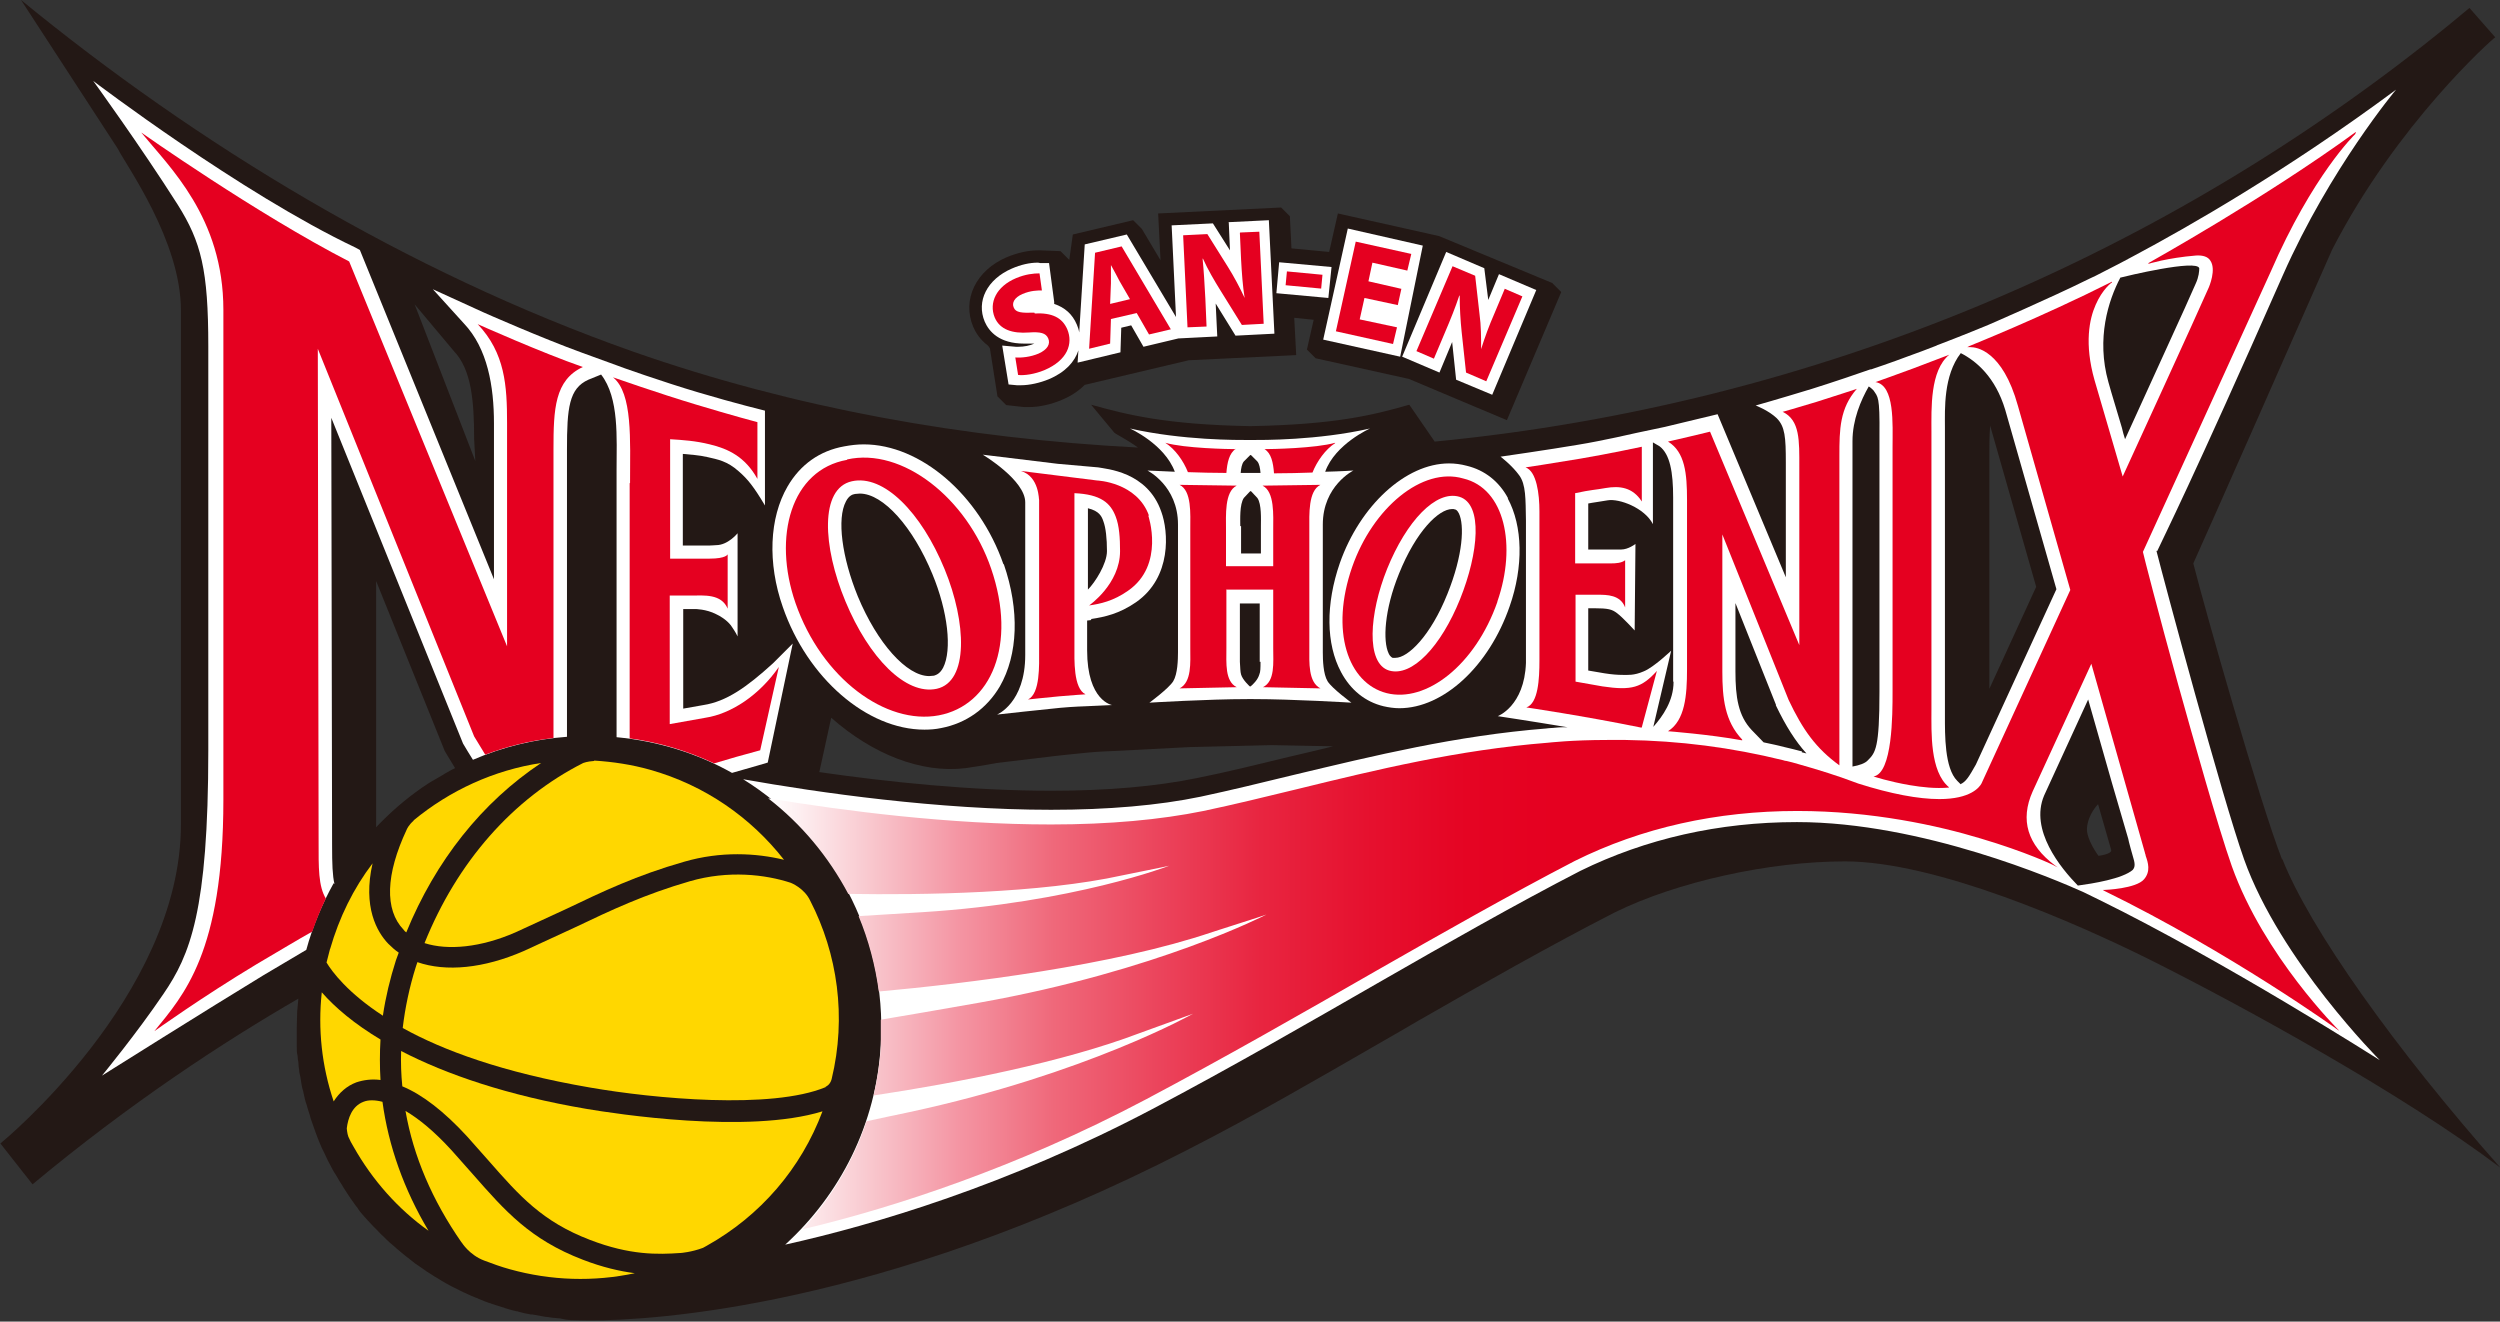 <?xml version="1.0" encoding="UTF-8"?><svg id="_レイヤー_1" xmlns="http://www.w3.org/2000/svg" width="63.01" height="33.31" xmlns:xlink="http://www.w3.org/1999/xlink" viewBox="0 0 63.01 33.31"><rect x="0" y="0" width="63.01" height="33.31" fill="#333333" stroke="none"/><defs><style>.cls-1{fill:#e50020;}.cls-2{fill:url(#_名称未設定グラデーション_7);}.cls-3{fill:#231815;}.cls-4{fill:#fff;}.cls-5{fill:gold;}</style><linearGradient id="_名称未設定グラデーション_7" x1="19.37" y1="17.13" x2="59.38" y2="17.13" gradientUnits="userSpaceOnUse"><stop offset="0" stop-color="#fff"/><stop offset=".06" stop-color="#f9cbd1"/><stop offset=".12" stop-color="#f495a3"/><stop offset=".18" stop-color="#ef687a"/><stop offset=".25" stop-color="#eb425a"/><stop offset=".31" stop-color="#e82540"/><stop offset=".38" stop-color="#e6102e"/><stop offset=".44" stop-color="#e50423"/><stop offset=".5" stop-color="#e50020"/></linearGradient></defs><path class="cls-3" d="M57.52,21.67c-.57-1.46-1.94-6.29-2.24-7.47.23-.5,2.78-6.27,3.5-7.91,1.63-3.17,4.03-5.3,4.11-5.35l-.65-.74-.52.43c-7.11,5.78-15.92,9.57-25.56,10.5l-.64-.93s0,0,0,0c0,0,0,0,0,0h0s0,0,0,0c-.93.27-1.9.5-3.99.54,0,0-.01,0-.02,0,0,0-.01,0-.02,0-2.09-.04-3.06-.28-3.99-.54,0,0,.57.69.59.71.03.03.32.17.59.37-4.38-.23-8.65-.99-12.73-2.42C10.25,6.85,4.96,3.63.53,0c0,0,2.44,3.75,2.44,3.75.21.42,1.59,2.32,1.59,4.07v12.96c0,4.33-4.55,8.04-4.55,8.04l.81,1.03c2.46-2.05,4.83-3.6,6.7-4.68-.01.11-.02.22-.03.33,0,.13-.01.25-.01.37,0,.04,0,.08,0,.12,0,.08,0,.17,0,.25,0,.05,0,.1,0,.15,0,.07,0,.15.02.22,0,.05.01.11.02.16,0,.07.01.14.02.2,0,.06.02.11.03.17.01.06.02.13.03.19.01.06.02.11.04.17.01.06.03.12.04.18.01.06.03.11.05.17.02.06.03.12.05.17.02.06.04.11.05.17.02.06.04.11.06.17.02.06.04.11.06.17.02.05.04.11.06.16.02.06.05.11.07.17.02.05.04.1.07.15.03.06.05.11.08.17.02.05.05.1.07.14.03.06.06.11.09.17.03.05.05.09.08.13.03.06.07.11.1.17.03.04.05.08.08.13.04.06.07.11.11.17.03.04.05.08.08.12.04.06.08.11.12.17.03.04.06.07.08.11.04.06.09.11.13.16.03.03.06.07.09.1.05.05.1.11.15.16.03.03.06.06.09.09.05.05.1.11.16.16.03.03.06.06.09.09.05.05.11.1.17.15.03.03.06.05.09.08.06.05.12.1.18.15.03.02.06.05.09.07.06.05.13.1.19.15.03.02.06.04.09.06.07.05.13.09.2.14.03.02.06.04.08.05.07.05.14.09.21.13.03.02.05.03.08.05.07.04.15.09.23.13.03.01.05.03.08.04.08.04.16.08.24.12.02.01.05.02.07.03.08.04.17.08.25.11.02,0,.05.02.07.03.09.04.18.07.26.1.02,0,.04.01.06.02.09.03.18.06.28.09.02,0,.04.01.06.02.1.03.19.06.29.08.02,0,.03,0,.05.01.1.03.2.05.31.07.01,0,.02,0,.04,0,.11.02.22.04.33.06,0,0,.01,0,.02,0,.11.02.23.03.35.04,0,0,0,0,0,0,.08.02.18.04.28.04.09,0,.25.01.47.01,1.57,0,7.28-.31,15.02-4.28,1.69-.86,3.32-1.81,4.9-2.72.32-.18.64-.37.95-.55,1.55-.89,3.35-1.91,4.95-2.73,1.58-.78,3.91-1.29,5.81-1.29,2.29,0,5.8,1.54,7.67,2.47,2.38,1.19,6.42,3.41,8.85,5.25-2.65-2.99-4.81-6.03-5.5-7.79ZM11.44,8.85c.44.46.51,1.25.51,2.21l.03.56-1.53-3.95.99,1.18ZM9.47,14.62l1.74,4.31.03.05c.08.13.15.25.23.38-.09.04-.17.09-.26.14,0,0-.02.01-.03.02-.08.05-.16.09-.24.14-.01,0-.02.02-.04.02-.08.05-.16.1-.23.15,0,0-.02.01-.03.02-.42.29-.81.63-1.16,1v-6.23ZM32.51,19.07c-.82.2-1.59.39-2.34.54-1.02.21-2.26.32-3.67.32-2.02,0-4.12-.22-5.85-.47l.3-1.37c1.03.91,2.26,1.41,3.39,1.27h0c.14-.02.53-.08.78-.13l1.51-.18s.45-.05.77-.08c.31-.03.63-.04.64-.04l1.94-.1,2.07-.05,1.55.03c-.37.09-.74.18-1.09.26ZM50.14,17.36v-5.98c0-.13,0-.4.02-.65l1.16,4.06-1.18,2.57ZM52.89,21.57s-.31-.41-.29-.7c.03-.36.28-.6.28-.6.16.55.26.9.33,1.15.03.11-.32.15-.32.15Z"/><path class="cls-3" d="M39.14,7.14l-2.87-1.19-2.55-.57-.22.97-.95-.09-.04-.81-.22-.22-3.1.15.06,1.18-.47-.79-.22-.22-1.52.36-.09.64-.22-.22-.5-.02s-.04,0-.07,0c-.25,0-.51.06-.78.17-.78.33-1.14,1.07-.85,1.76.06.14.17.32.37.47.02.02.03.04.05.07l.19,1.21.22.22.45.05s.09,0,.13,0c.26,0,.56-.07.82-.18.24-.1.43-.23.58-.38l2.62-.62,2.71-.13-.05-.94.49.05-.17.75.22.22,2.35.52,2.47,1.04,1.37-3.23-.22-.22Z"/><path class="cls-4" d="M8.43,22.28c-.05-.21-.06-.51-.06-.97l-.02-10.78,3.32,8.21c.08.14.17.28.25.41.74-.32,1.54-.52,2.37-.58v-7.24c0-1.05.05-1.54.54-1.76l.32-.13c.46.59.39,1.61.39,2.4,0,.12,0,6.49,0,6.49v.03c0,.08,0,.15,0,.22,1.05.1,2.04.41,2.91.9.5-.14.9-.26.9-.26l.63-3-.5.5c-.66.6-1.17.96-1.75,1.05l-.51.09v-2.51s.27,0,.3,0c0,0,.28,0,.53.13.09.04.26.14.37.28.04.06.12.17.17.28v-2.6s-.24.3-.54.3c-.04,0-.1.01-.18.01h-.66v-2.31c.19.02.41.03.62.08.26.06.5.1.79.36.23.2.38.39.66.86v-2.39s-.74-.18-1.68-.46c-.88-.26-2.04-.67-2.05-.68l-.88-.32h0c-1.02-.37-2.47-1.01-2.49-1.02l-1.27-.58.78.86c.6.63.76,1.59.76,2.52v3.93l-3.38-8.3-.11-.06C6.07,4.87,2.35,2.04,2.35,2.04c0,0,1.19,1.64,2.13,3.12.59.94.77,1.64.77,3.57v10.18c0,4.06-.46,5.16-1.13,6.14-.67.99-1.55,2.06-1.55,2.06,0,0,2.72-1.71,4.07-2.53.42-.25.78-.46,1.08-.64.16-.59.4-1.16.69-1.68Z"/><path class="cls-4" d="M54.37,13.89c.17-.37.85-1.7,3.17-6.96,1.19-2.69,2.85-4.67,2.85-4.67-2.75,2.04-5.24,3.46-6.61,4.19,0,0,0,0,0,0-.33.18-.65.34-.96.5-.11.05-.17.08-.17.08,0,0,0,0,0,0-.99.49-2.54,1.16-2.54,1.16,0,0-.6.25-1.23.49-.04.02-.07.02-.07.03,0,0,0,0,0,0-.25.1-.5.19-.72.27-.42.16-.93.33-.93.33h-.02c-.34.12-.9.31-1.47.49-.85.26-1.42.42-1.42.42,0,0,.32.12.53.32.21.21.23.48.23,1.12v2.89s-1.72-4.11-1.72-4.11l-1.33.32-.71.15s-.86.2-1.48.3c-.7.12-1.95.3-1.95.3,0,0,.29.22.47.47.17.23.16.59.17,1.14v3.59s0,0,0,0c-.04,1.09-.71,1.34-.71,1.34,0,0,.8.12,1.76.28-.04,0-.08,0-.12,0-.13,0-.24.02-.31.02-.03,0-.1.01-.1.01-2.28.18-4.36.69-6.37,1.17-.82.2-1.6.39-2.35.55-1.06.22-2.33.33-3.77.33-2.84,0-5.85-.43-7.76-.77,2.22,1.38,3.63,3.89,3.47,6.68-.11,2.02-1.03,3.79-2.41,5.05,2.25-.5,5.61-1.5,9.24-3.41,2.01-1.06,3.95-2.18,5.83-3.26,1.55-.89,3.36-1.92,4.97-2.75,1.65-.81,3.49-1.23,5.46-1.23,3.16,0,6.54,1.46,7.21,1.76l.39.19c3.16,1.55,7.06,4.03,7.09,4.05,0,0-2.51-2.51-3.42-5.06-.56-1.58-2.01-6.99-2.21-7.78ZM42.18,17.19c0,.47-.27.86-.51,1.13l.45-1.92s-.44.42-.69.52c-.25.11-.41.09-.54.09-.12,0-.26-.01-.45-.04l-.41-.07v-1.57h.14c.37,0,.46.03.58.12.14.1.45.44.45.44l.02-2.18s-.18.14-.36.14c-.13,0-.83,0-.83,0v-1.16c.09-.02.39-.06.49-.08.29-.05.93.19,1.14.6v-2.06s.17.1.17.1c.26.2.34.65.34,1.29v4.63ZM45.42,18.94c-.1-.03-.4-.1-.4-.1-.19-.05-.38-.09-.57-.13l-.3-.31c-.34-.36-.41-.83-.41-1.48v-1.72l1.02,2.56v.02c.25.52.49.9.77,1.21-.04-.01-.08-.02-.12-.03ZM47.37,10.97c0,.06,0,.24,0,.3v6.17c0,1.41-.1,1.53-.29,1.72-.07.08-.22.13-.39.16v-8.2c0-.54.21-1.03.41-1.38.05.03.09.07.12.1.11.17.16.13.15,1.13ZM53.43,7c.15-.04,1.94-.47,2-.24,0,.07-.01.22-.09.39-.19.45-1.22,2.68-1.78,3.92-.03-.1-.06-.19-.08-.29-.14-.48-.24-.79-.34-1.15-.31-1.1,0-2.06.3-2.63ZM49.41,19.76s-.05-.05-.08-.08c-.32-.32-.31-1.16-.31-1.64v-7.16s0-.11,0-.11c0-.46-.04-1.3.4-1.87.39.2.87.6,1.12,1.43l1.29,4.52-2.03,4.42c-.17.3-.25.44-.4.5ZM53.76,21.92c-.26.23-1.02.35-1.39.4-.43-.44-1.22-1.4-.85-2.27l1.11-2.42c.36,1.28.9,3.15,1.01,3.51,0,.03.12.46.13.49.06.19.02.25-.02.3Z"/><path class="cls-4" d="M38.01,12.56c-.23-.43-.59-.71-1.04-.82-.15-.04-.3-.06-.45-.06-1.09,0-2.24,1.06-2.75,2.51-.36,1.04-.35,2.04.03,2.75.24.45.61.75,1.07.86.13.03.27.05.4.05,1.11,0,2.26-1.06,2.78-2.57.35-1,.33-2.02-.05-2.72ZM35.1,16.58s-.06-.02-.1-.11c-.15-.31-.11-1.1.26-2.01.43-1.07,1-1.63,1.34-1.63.03,0,.05,0,.07.01.02,0,.06.02.1.1.14.29.11,1.04-.29,2.03-.42,1.05-.99,1.61-1.31,1.61-.02,0-.05,0-.07,0Z"/><path class="cls-4" d="M25.29,14.22c-.61-1.75-2.09-3.02-3.52-3.02-.17,0-.33.02-.49.05-.62.11-1.11.46-1.43,1.01-.46.79-.51,1.93-.12,3.04.62,1.79,2.12,3.09,3.57,3.09h0c.14,0,.28-.01.42-.04.63-.12,1.15-.49,1.48-1.05.46-.8.5-1.92.1-3.08ZM23.42,17.04c-.57,0-1.31-.83-1.8-2.01-.4-.98-.53-1.96-.3-2.39.07-.14.16-.18.23-.19.04,0,.08-.01.12-.01.59,0,1.34.84,1.83,2.03.39.94.5,1.91.27,2.36-.08.15-.17.18-.23.2-.04,0-.08.01-.12.01Z"/><path class="cls-4" d="M27.51,15.6c.33-.05.7-.13,1.12-.42.91-.63.82-1.79.64-2.28-.35-1.02-1.4-1.08-1.59-1.12l-1.02-.09-1.89-.23s1.07.64,1.07,1.2v3.85c0,1.21-.71,1.5-.71,1.5,0,0,1.26-.14,1.59-.17.32-.03.65-.04.65-.04l.66-.03s-.63-.1-.63-1.38v-.75s.09-.01.09-.01ZM27.42,14.87v-2.06c.29.07.35.21.39.33.06.16.09.43.09.75s-.3.79-.48.97Z"/><path class="cls-4" d="M34.1,11.86s-.3.02-.7.03c.25-.7,1.13-1.09,1.13-1.09-1.33.3-2.7.29-3.01.29h0s-.03,0-.03,0h0c-.3,0-1.68.01-3.01-.29,0,0,.87.39,1.13,1.09-.4-.02-.69-.03-.69-.03,0,0,.77.38.77,1.36,0,.04,0,3.22,0,3.22,0,.19-.01.55-.12.73-.11.18-.6.54-.6.54,0,0,1.48-.09,2.47-.09h.15c.99,0,2.47.09,2.47.09,0,0-.49-.36-.6-.54-.11-.18-.12-.54-.12-.73,0,0,0-3.18,0-3.22,0-.98.77-1.36.77-1.36ZM31.26,13.26c0-.16-.02-.55.09-.71l.16-.17h.02l.16.17c.11.15.09.55.09.71,0,.04,0,.69,0,.69h-.5s0-.65,0-.69ZM31.5,11.47h.03l.16.16c.05.06.07.17.08.29-.09,0-.4,0-.5,0,.01-.12.03-.23.08-.29l.16-.16ZM31.51,17.31s0,0,0,0h.01s0,0,0,0ZM31.77,16.68c0,.16,0,.25-.03.32-.04.14-.17.26-.22.3h-.02s-.18-.16-.22-.3c-.02-.07-.02-.16-.03-.32,0-.07,0-1.47,0-1.47h.5s0,1.4,0,1.47Z"/><path class="cls-4" d="M30.97,5.61l.03.7-.43-.68-1.04.05.11,2.31-1.24-2.08-1.06.25-.14,2.22c-.01-.07-.03-.13-.06-.2-.11-.26-.3-.43-.57-.52v-.05s-.13-.98-.13-.98h-.23s-.03-.01-.05-.01c-.21,0-.43.05-.66.15-.62.27-.9.82-.68,1.34.11.25.37.55.99.55.04,0,.09,0,.14,0,.05,0,.1,0,.14,0,0,0-.01,0-.02,0-.11.05-.26.08-.4.08-.02,0-.05,0-.07,0l-.34-.03.16.98.21.02s.06,0,.1,0h0c.22,0,.48-.06.7-.15.43-.18.66-.45.75-.73l-.02.31,1.08-.26.02-.62.25-.06.31.54.88-.21.98-.05-.04-.83.5.81.98-.05-.14-2.86-1.02.05Z"/><polygon class="cls-4" points="33.56 6.73 32.24 6.61 32.17 7.39 33.48 7.51 33.56 6.73"/><polygon class="cls-4" points="35.86 6.19 33.97 5.76 33.35 8.56 35.29 8.99 35.86 6.19"/><polygon class="cls-4" points="37.78 6.91 37.51 7.56 37.41 6.76 36.45 6.35 35.34 8.99 36.28 9.39 36.6 8.62 36.7 9.57 37.61 9.95 38.72 7.31 37.78 6.91"/><path class="cls-2" d="M59.38,3.33h-.01c-2.29,1.67-5.19,3.28-5.22,3.3v.02s.47-.15,1.2-.21c.17-.01.3.03.36.13.15.22-.02.64-.06.72-.26.6-2,4.39-2.15,4.72-.11-.38-.22-.76-.33-1.13-.14-.48-.27-.93-.38-1.3-.26-.92-.13-1.54.03-1.9.17-.39.4-.56.41-.56v-.02c-1.83.92-3.57,1.61-3.59,1.62l-.06.03h.07s0,0,.02,0c.13,0,.8.07,1.19,1.48l1.32,4.64-2.24,4.88c-.05.09-.27.39-1.06.39-.53,0-1.22-.13-2.04-.39-.5-.19-1.01-.35-1.51-.49-.1-.03-.21-.06-.3-.08-.03,0-.06-.01-.09-.02-1.3-.32-2.6-.49-3.97-.51-.15,0-.3,0-.45,0-.92,0-1.5.07-1.51.07h0c-2.26.18-4.32.68-6.32,1.17-.82.2-1.6.39-2.36.55-1.08.22-2.37.34-3.84.34-2.56,0-5.2-.34-7.13-.66.84.65,1.52,1.47,2.02,2.41,1.86.03,4.84-.01,6.92-.47,1.05-.21,1.17-.24,1.17-.24,0,0-2.4.93-6.21,1.17-.63.04-1.16.07-1.62.1.25.6.42,1.24.51,1.9,2.19-.2,5.91-.65,8.41-1.5,1.23-.39,1.36-.44,1.36-.44,0,0-2.74,1.42-7.23,2.22-1.02.18-1.83.32-2.49.43,0,.22,0,.44,0,.66-.02.43-.09.85-.18,1.25,2.12-.32,4.78-.84,6.7-1.57,1.21-.44,1.35-.49,1.35-.49,0,0-2.69,1.52-7.15,2.48-.39.08-.75.16-1.08.23-.34,1.03-.9,1.95-1.61,2.72.1-.02.2-.05.3-.07,1.98-.49,5.04-1.45,8.35-3.2,2-1.06,3.94-2.17,5.82-3.25,1.56-.89,3.37-1.92,4.99-2.76,1.69-.84,3.58-1.26,5.61-1.26,1.89,0,3.55.37,4.61.69,1.15.34,1.87.68,1.87.69h0s.08.04.08.04l-.07-.05c-.69-.52-.88-1.14-.56-1.86l1.48-3.22c.1.34,1.21,4.28,1.35,4.76,0,.02.02.05.02.08.06.17.13.39-.04.59-.2.24-.99.27-1,.27h-.04s.03.02.03.02c3.19,1.56,5.89,3.5,5.91,3.52h.01s-1.89-1.87-2.7-4.14c-.34-.96-.99-3.28-1.35-4.57-.5-1.81-.88-3.29-.89-3.35.07-.15,2.69-5.89,3.22-7.06,1.06-2.44,2.12-3.46,2.13-3.47Z"/><path class="cls-1" d="M8.22,22.66c-.2-.32-.19-.8-.19-1.46l-.02-12.41,3.94,9.77c.1.16.19.31.28.46.55-.21,1.12-.35,1.72-.42v-7.28c0-1.01.03-1.74.74-2.07-1.04-.36-2.65-1.08-2.65-1.08.69.73.74,1.55.74,2.49v5.63l-3.98-9.7c-2.35-1.21-5.24-3.25-5.24-3.25.71.87,2.07,2.14,2.07,4.47v12.35c0,3.86-1.01,4.93-1.74,5.83,0,0,1.2-.86,2.58-1.69.58-.34,1.04-.62,1.4-.82.1-.28.21-.56.34-.83Z"/><path class="cls-1" d="M15.87,12.18v6.14s0,.14,0,.29c.75.1,1.47.32,2.13.63.36-.11.75-.22,1.16-.33l.47-2.1c-.49.71-1.2,1.18-1.85,1.28l-.9.16v-3.24h.55c.31,0,.75-.05.91.33v-1.37s-.03.11-.46.11h-.99v-3.01c.32.02.64.04,1,.13.46.11.89.31,1.2.87v-1.43s-.61-.16-1.57-.45c-.9-.27-2.07-.68-2.07-.68.5.4.43,1.59.43,2.66Z"/><path class="cls-1" d="M21.35,11.58c1.39-.31,3.02.97,3.63,2.75.66,1.92,0,3.45-1.32,3.7-1.33.25-2.95-.93-3.61-2.83-.58-1.68-.11-3.36,1.3-3.61ZM21.47,12.13c-.81.18-.74,1.64-.16,3.03.59,1.42,1.52,2.37,2.3,2.2.81-.18.75-1.67.2-3.01-.59-1.44-1.54-2.4-2.34-2.22Z"/><path class="cls-1" d="M41.38,18.33l.38-1.42c-.38.42-.63.5-1.37.39l-.68-.12v-2.19h.56c.23,0,.57,0,.69.32v-1.19c-.09.07-.23.08-.36.08h-.9v-1.77c.42-.09.5-.08.77-.13.35-.06.68-.02.91.34v-1.38s-.84.18-1.55.3c-.71.12-1.38.22-1.38.22.28.1.35.67.35,1.11v3.83s0-.07,0-.07c0,.46-.03,1.08-.33,1.18,0,0,1.43.21,2.9.51Z"/><path class="cls-1" d="M43.91,18.64c-.44-.46-.5-1.05-.5-1.71v-3.46s1.67,4.17,1.67,4.17c.36.76.69,1.22,1.28,1.65v-7.81c0-.66.01-1.19.44-1.68,0,0-.54.18-1.02.33-.49.15-.85.25-.85.25.44.21.42.73.42,1.39v4.49s-2.25-5.38-2.25-5.38c0,0-.24.06-.5.12-.26.06-.56.13-.56.13.43.26.48.81.48,1.47v4.27c0,.66-.05,1.29-.48,1.56,0,0,1.05.08,1.87.23Z"/><path class="cls-1" d="M49.12,19.84c-.48-.4-.44-1.38-.44-1.95v-7.02c0-.57-.04-1.53.45-1.93,0,0-.47.18-.92.35-.43.16-.94.34-.94.34.49.08.43,1.06.43,1.64v6.17c0,.57,0,2.05-.48,2.13,0,0,.39.13.92.22.3.05.64.09.98.06Z"/><path class="cls-1" d="M37.74,15.17c-.56,1.6-1.8,2.55-2.79,2.3-.98-.25-1.43-1.57-.87-3.18.52-1.49,1.77-2.53,2.8-2.23,1.05.25,1.35,1.69.86,3.1ZM34.96,14.34c-.45,1.12-.54,2.38.05,2.56.58.17,1.31-.61,1.79-1.8.47-1.17.58-2.4-.02-2.58-.59-.17-1.33.61-1.82,1.82Z"/><path class="cls-1" d="M30.91,14.87v1.47c0,.37-.04.83.26.98l-1.44.03c.31-.16.27-.65.27-1.02v-3c0-.37.04-.96-.27-1.11l1.44.02c-.31.15-.27.75-.27,1.12v.91s1.19,0,1.19,0v-.91c0-.37.04-.97-.27-1.12l1.46-.02c-.31.15-.28.75-.28,1.11v3c0,.37-.03.86.28,1.02l-1.45-.03c.31-.15.26-.62.26-.99v-1.47s-1.19,0-1.19,0Z"/><path class="cls-1" d="M33.65,11.16c-.49.14-1.61.16-1.78.16.17.1.22.34.24.61.34,0,.67-.01.97-.02.11-.28.33-.59.57-.74Z"/><path class="cls-1" d="M31.15,11.32c-.18,0-1.29-.02-1.78-.16.25.16.46.46.57.74.3.01.63.02.97.02.02-.26.07-.5.24-.61Z"/><path class="cls-1" d="M28.96,13c-.3-.85-1.31-.89-1.31-.89l-1.92-.24c.47.14.45.74.46.73v3.8c0,.36.03,1.08-.28,1.23,0,0,.46-.05.79-.08.33-.03.66-.05.66-.05-.31-.15-.28-.87-.28-1.22v-3.85c.67.03.91.25,1.04.59.09.23.11.54.11.87,0,.83-.78,1.37-.78,1.37.28-.04.61-.11.98-.37.94-.65.51-1.9.51-1.9Z"/><path class="cls-1" d="M26.07,7.88c-.32.01-.47,0-.52-.13-.05-.11.01-.25.22-.34.21-.09.39-.09.49-.09l-.06-.43c-.15,0-.35.02-.59.12-.5.21-.69.62-.54.99.13.31.45.41.86.38.29-.02.43.01.49.15.06.14-.02.28-.24.38-.21.09-.44.11-.59.1l.07.44c.15.02.42-.02.66-.12.59-.25.73-.67.58-1.03-.13-.3-.39-.42-.82-.4Z"/><path class="cls-1" d="M27.6,6.37l-.15,2.42.53-.13.02-.62.65-.15.31.54.55-.13-1.24-2.09-.67.16ZM27.98,7.65l.02-.51c0-.14,0-.32,0-.46h0c.07.12.15.28.22.41l.26.45-.5.12Z"/><path class="cls-1" d="M31.25,5.87l.03.67c.02.35.04.66.09.97h0c-.12-.26-.27-.54-.42-.78l-.52-.83-.61.03.11,2.32.48-.02-.03-.7c-.02-.38-.04-.71-.07-1.01h.01c.12.27.29.56.44.8l.54.87.55-.03-.11-2.32-.48.02Z"/><rect class="cls-1" x="32.69" y="6.61" width=".35" height=".9" transform="translate(22.74 39.11) rotate(-84.59)"/><polygon class="cls-1" points="33.67 8.35 35.11 8.67 35.21 8.25 34.27 8.05 34.39 7.51 35.23 7.69 35.32 7.28 34.49 7.09 34.59 6.62 35.47 6.82 35.57 6.4 34.17 6.09 33.67 8.35"/><path class="cls-1" d="M37.93,7.27l-.26.62c-.14.32-.25.62-.34.91h0c0-.29,0-.6-.04-.88l-.11-.97-.57-.24-.91,2.14.44.19.27-.64c.15-.35.27-.65.37-.95h.01c0,.3.02.64.05.92l.11,1.02.51.22.91-2.14-.44-.19Z"/><path class="cls-5" d="M14.98,19.17c.47.03.94.1,1.4.23,1.39.39,2.55,1.21,3.38,2.27-.7-.17-1.59-.22-2.52.05-1.19.34-2.05.75-2.97,1.19l-1.28.59c-.87.38-1.7.46-2.29.27.82-2.04,2.22-3.64,4-4.54,0,0,.1-.04.27-.05Z"/><path class="cls-5" d="M10.42,20.68c.92-.76,2.03-1.27,3.22-1.45-1.49.99-2.66,2.46-3.4,4.27-.03-.02-.05-.04-.07-.07-.48-.5-.45-1.39.08-2.52,0,0,.04-.11.18-.23Z"/><path class="cls-5" d="M8.32,23.92c.23-.8.59-1.53,1.07-2.16-.25,1.1.11,1.73.4,2.03.08.08.17.16.26.22-.02.06-.05.13-.07.19-.15.47-.26.93-.33,1.4-.89-.58-1.28-1.11-1.42-1.34.03-.12.06-.24.09-.35Z"/><path class="cls-5" d="M8.41,27.76c-.3-.89-.4-1.82-.3-2.75.34.39.83.8,1.48,1.19-.02.34-.02.68,0,1.02-.22-.03-.43,0-.61.06-.24.09-.43.26-.57.48Z"/><path class="cls-5" d="M8.74,28.44c.03-.25.13-.56.42-.67.12-.05.29-.05.48,0,.15,1.11.54,2.21,1.16,3.25-.77-.55-1.41-1.27-1.89-2.12-.05-.08-.09-.16-.13-.25-.03-.08-.04-.21-.04-.21Z"/><path class="cls-5" d="M11.63,31.31c-.73-1.05-1.21-2.16-1.41-3.31.34.2.72.51,1.16.99l.55.62c.8.91,1.43,1.63,2.76,2.14.49.19.93.29,1.31.34-1.03.22-2.11.19-3.15-.1-.22-.06-.44-.14-.65-.22-.37-.14-.56-.45-.56-.45Z"/><path class="cls-5" d="M17.15,31.58c-.57.04-1.27.06-2.28-.33-1.2-.46-1.77-1.1-2.55-1.99l-.55-.62c-.57-.62-1.12-1.05-1.63-1.26-.03-.3-.04-.59-.03-.89,1.14.59,2.68,1.12,4.68,1.46.71.12,4.06.64,5.94.06-.54,1.44-1.56,2.63-2.92,3.39-.03.02-.06.03-.09.05-.29.11-.56.13-.56.13Z"/><path class="cls-5" d="M20.81,27.4c-1.37.57-4.33.29-5.94.01-2.21-.38-3.71-.94-4.72-1.5.06-.51.17-1.03.33-1.54.01-.04.03-.08.04-.12.72.25,1.67.16,2.68-.28l1.3-.6c.9-.43,1.75-.83,2.89-1.16.97-.28,1.9-.17,2.54.04,0,0,.34.13.49.45.69,1.34.92,2.93.54,4.5-.04.15-.15.19-.15.19Z"/></svg>